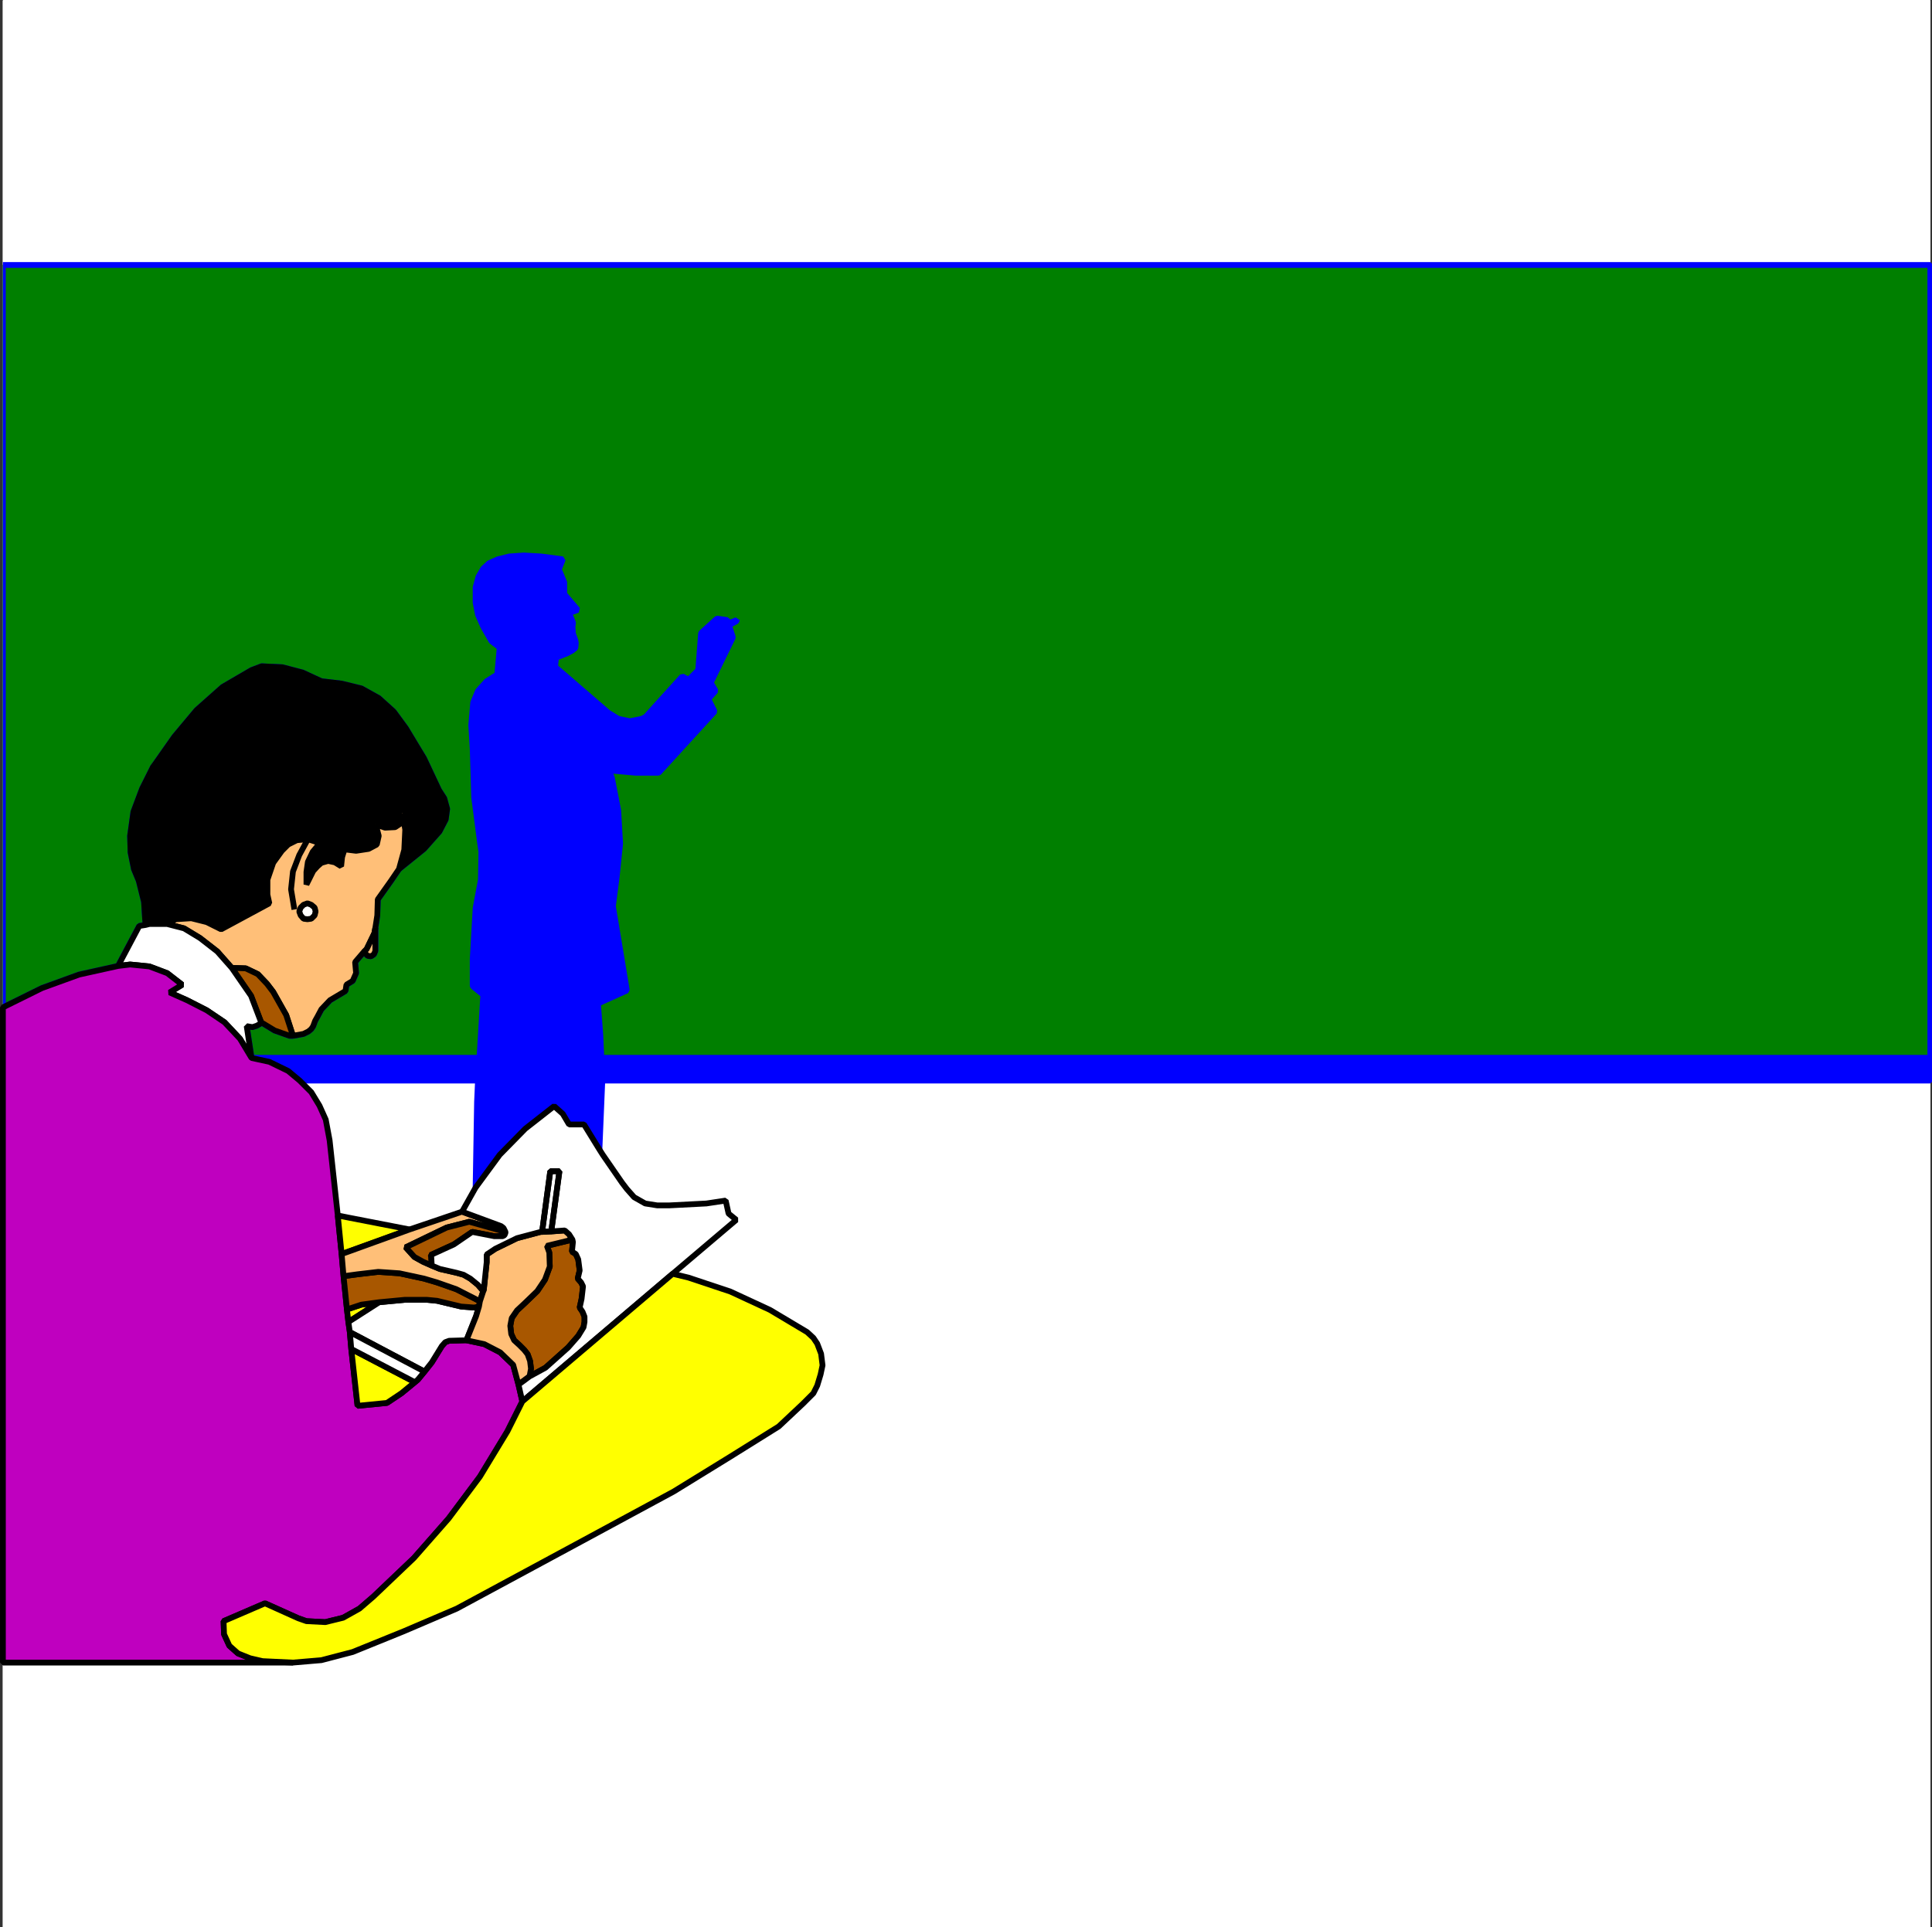 <svg xmlns="http://www.w3.org/2000/svg" width="3000.231" height="2993.144"><rect width="100%" height="100%" fill="#333333" stroke="none"/><defs><clipPath id="a"><path d="M0 0h2993.144v2992.184H0Zm0 0"/></clipPath><clipPath id="b"><path d="M0 404h2995.75v1245H0Zm0 0"/></clipPath><clipPath id="c"><path d="M923 1635h2072.75v49H923Zm0 0"/></clipPath></defs><path fill="#fff" d="M4.48 2993.144h2993.145V0H4.481Zm0 0"/><g clip-path="url(#a)" transform="translate(4.48 .96)"><path fill="#fff" fill-rule="evenodd" stroke="#fff" stroke-linecap="square" stroke-linejoin="bevel" stroke-miterlimit="10" stroke-width=".729" d="M0 2992.184h2993.145V-.961H0Zm0 0"/></g><path fill="#00f" fill-rule="evenodd" stroke="#00f" stroke-linecap="square" stroke-linejoin="bevel" stroke-miterlimit="10" stroke-width=".729" d="m815.625 1753.219 44.91-35.168 13.442 11.984 9.742 16.461h23.187l23.965 38.918 4.48-107.012-1.511-35.168-1.512-34.437-3.699-50.121 44.86-20.215-21.672-130.926 5.988-46.422 5.21-50.847-2.968-51.633-9.742-50.172-4.48-11.93 41.156 3.7h35.898l86.8-95.032-9.69-19.433 11.199-12.715-7.45-12.711 34.387-70.336-5.992-18.703 11.984-6.774v-1.457l-12.714 5.211-2.239-5.21-15.734-2.294-24.695 22.453-4.481 57.625-14.953 14.954-9.742-5.211-56.844 62.832-5.988 3.023-18.707 3.75-17.973-3.75-15.734-9.742-82.317-71.067 1.508-14.222 17.195-6.723 8.23-4.531 4.532-3.7.73-7.503-.73-4.48-3.75-10.473-.781-11.98.781-2.243v-3.02l-3.02-7.453-2.242-4.48.782-3.02 11.93-4.48-20.942-24.695v-17.977l-6.723-16.46-2.238-2.243 6.719-17.191-33.657-4.48-26.933-1.513-22.457 1.512-17.973 4.48-13.445 5.993-9.012 8.23-7.45 12.711-4.48 16.465v23.914l3.7 18.754 8.23 18.707 12.766 22.402 12.71 9.742-3.75 41.887-16.464 10.528-13.492 14.949-7.453 17.976-3.02 35.168 2.238 37.407 2.293 74.816 8.961 68.824 2.242 15.735-.73 43.398-8.23 44.129-4.536 79.348v41.89l16.465 13.492-5.937 98-2.293 35.168-1.461 32.926-2.239 133.223 37.407-50.903zm0 0"/><path fill="none" stroke="#00f" stroke-linecap="square" stroke-linejoin="bevel" stroke-miterlimit="10" stroke-width="8.961" d="m815.625 1753.219 44.91-35.168 13.442 11.984 9.742 16.461h23.187l23.965 38.918 4.48-107.012-1.511-35.168-1.512-34.437-3.699-50.121 44.86-20.215-21.672-130.926 5.988-46.422 5.21-50.847-2.968-51.633-9.742-50.172-4.48-11.93 41.156 3.7h35.898l86.8-95.032-9.69-19.433 11.199-12.715-7.45-12.711 34.387-70.336-5.992-18.703 11.984-6.774v-1.457l-12.714 5.211-2.239-5.21-15.734-2.294-24.695 22.453-4.481 57.625-14.953 14.954-9.742-5.211-56.844 62.832-5.988 3.023-18.707 3.75-17.973-3.75-15.734-9.742-82.317-71.067 1.508-14.222 17.195-6.723 8.23-4.531 4.532-3.7.73-7.503-.73-4.48-3.75-10.473-.781-11.98.781-2.243v-3.02l-3.02-7.453-2.242-4.48.782-3.02 11.93-4.48-20.942-24.695v-17.977l-6.723-16.46-2.238-2.243 6.719-17.191-33.657-4.48-26.933-1.513-22.457 1.512-17.973 4.48-13.445 5.993-9.012 8.23-7.45 12.711-4.48 16.465v23.914l3.7 18.754 8.23 18.707 12.766 22.402 12.71 9.742-3.75 41.887-16.464 10.528-13.492 14.949-7.453 17.976-3.02 35.168 2.238 37.407 2.293 74.816 8.961 68.824 2.242 15.735-.73 43.398-8.23 44.129-4.536 79.348v41.89l16.465 13.492-5.937 98-2.293 35.168-1.461 32.926-2.239 133.223 37.407-50.903zm0 0"/><path fill="#007f00" fill-rule="evenodd" stroke="#007f00" stroke-linecap="square" stroke-linejoin="bevel" stroke-miterlimit="10" stroke-width=".729" d="m928.63 1558.676 44.858-20.215-21.671-130.926 5.988-46.422 5.21-50.847-2.968-51.633-9.742-50.172-4.48-11.93 41.156 3.7h35.898l86.8-95.032-9.69-19.433 11.199-12.715-7.45-12.711 34.387-70.336-5.992-18.703 11.984-6.774v-1.457l-12.714 5.211-2.239-5.21-15.734-2.294-24.695 22.453-4.481 57.625-14.953 14.954-9.742-5.211-56.844 62.832-5.988 3.023-18.707 3.75-17.973-3.75-15.734-9.742-82.317-71.067 1.508-14.222 17.195-6.723 8.23-4.531 4.532-3.7.73-7.503-.73-4.48-3.75-10.473-.781-11.98.781-2.243v-3.02l-3.02-7.453-2.242-4.48.782-3.02 11.93-4.48-20.942-24.695v-17.977l-6.723-16.46-2.238-2.243 6.719-17.191-33.657-4.48-26.933-1.513-22.457 1.512-17.973 4.48-13.445 5.993-9.012 8.23-7.45 12.711-4.48 16.465v23.914l3.7 18.754 8.23 18.707 12.766 22.402 12.71 9.742-3.75 41.887-16.464 10.528-13.492 14.949-7.453 17.976-3.02 35.168 2.238 37.407 2.293 74.816 8.961 68.824 2.242 15.735-.73 43.398-8.23 44.129-4.536 79.347v41.891l16.465 13.492-5.937 98h-353.97l-7.503-49.39 9.016 1.511 6.718-2.242 5.262-3.02 1.461-2.242 20.945 12.715 23.235 8.23h5.21l16.465-2.968 7.5-3.754 4.481-3.75 2.969-4.48 3.023-8.23 3.75-6.723 5.992-11.254 13.442-14.172 23.968-14.223 1.458-9.742 9.742-5.992 5.261-11.98-1.511-17.196 13.496-15.734 5.937 5.992 5.262.781 4.484-3.02 2.239-5.21v-35.95l3.023-19.433.727-24.696 20.215-28.445 12.714-18.707 38.918-31.414 23.914-26.937 9.743-18.704 2.238-16.464-4.48-16.461-8.231-12.766-23.184-49.34-28.445-47.148-18.707-25.477-23.184-20.945-26.933-14.953-30.688-7.5-31.418-3.7-29.226-13.496-31.418-8.23-32.145-1.512-15.734 5.992-44.91 26.207-40.38 35.895-34.437 41.16-33.656 47.88-16.465 32.929-13.492 35.945-5.21 37.41.73 25.426 5.261 26.203 7.45 17.977 8.234 32.925 2.238 35.899-9.691 1.512-32.926 62.101-60.645 13.442-57.62 20.945-60.594 29.957V411.539h2993.144v1231.695H933.84l-1.512-34.437zm0 0"/><g clip-path="url(#b)" transform="translate(4.48 .96)"><path fill="none" stroke="#00f" stroke-linecap="square" stroke-linejoin="bevel" stroke-miterlimit="10" stroke-width="8.961" d="m924.148 1557.715 44.86-20.215-21.672-130.926 5.988-46.422 5.211-50.847-2.969-51.633-9.742-50.172-4.48-11.93 41.156 3.7h35.898l86.801-95.032-9.691-19.433 11.2-12.715-7.45-12.711 34.387-70.336-5.993-18.703 11.985-6.774v-1.457l-12.715 5.211-2.238-5.21-15.735-2.294-24.695 22.454-4.48 57.625-14.954 14.953-9.742-5.211-56.844 62.832-5.988 3.023-18.707 3.75-17.973-3.75-15.734-9.742-82.316-71.066 1.507-14.223 17.196-6.723 8.23-4.531 4.531-3.7.73-7.503-.73-4.48-3.75-10.473-.78-11.98.78-2.243v-3.02l-3.02-7.453-2.241-4.48.781-3.02 11.93-4.48-20.942-24.695v-17.977l-6.722-16.46-2.239-2.243 6.72-17.191-33.657-4.48-26.934-1.513-22.457 1.512-17.972 4.48-13.446 5.993-9.011 8.23-7.45 12.711-4.48 16.465v23.914l3.699 18.754 8.23 18.707 12.766 22.402 12.711 9.743-3.75 41.886-16.465 10.528-13.492 14.949-7.453 17.976-3.02 35.168 2.239 37.407 2.293 74.816 8.96 68.824 2.243 15.735-.73 43.398-8.231 44.129-4.535 79.348v41.89l16.465 13.492-5.938 98H386.113l-7.504-49.39 9.016 1.512 6.719-2.243 5.261-3.02 1.461-2.241 20.946 12.714 23.234 8.231h5.211l16.465-2.969 7.5-3.754 4.48-3.75 2.97-4.48 3.023-8.23 3.75-6.723 5.992-11.254 13.441-14.172 23.969-14.223 1.457-9.742 9.742-5.992 5.262-11.98-1.512-17.196 13.496-15.734 5.938 5.992 5.261.781 4.485-3.02 2.238-5.21v-35.95l3.024-19.433.726-24.695 20.215-28.446 12.715-18.707 38.918-31.414 23.914-26.937 9.742-18.703 2.238-16.465-4.48-16.461-8.23-12.766-23.184-49.34-28.446-47.148-18.707-25.477-23.183-20.945-26.934-14.953-30.687-7.5-31.418-3.7-29.227-13.495-31.418-8.23-32.144-1.513-15.735 5.993-44.91 26.207-40.379 35.894-34.437 41.16-33.657 47.88-16.464 32.929-13.493 35.945-5.21 37.41.73 25.426 5.262 26.203 7.449 17.977 8.234 32.926 2.239 35.898-9.692 1.512-32.926 62.101-60.644 13.442-57.621 20.945L0 1563.707V410.578h2993.145v1231.695H929.359l-1.511-34.437zm0 0"/></g><path fill="#00f" fill-rule="evenodd" stroke="#00f" stroke-linecap="square" stroke-linejoin="bevel" stroke-miterlimit="10" stroke-width=".729" d="m447.488 1663.45-29.23-14.224-27.664-5.992h353.969l-2.293 35.168H465.41Zm0 0"/><path fill="none" stroke="#00f" stroke-linecap="square" stroke-linejoin="bevel" stroke-miterlimit="10" stroke-width="8.961" d="m447.488 1663.45-29.23-14.224-27.664-5.992h353.969l-2.293 35.168H465.41Zm0 0"/><path fill="#00f" fill-rule="evenodd" stroke="#00f" stroke-linecap="square" stroke-linejoin="bevel" stroke-miterlimit="10" stroke-width=".729" d="m933.84 1643.234 1.512 35.168h2062.273v-35.168zm0 0"/><g clip-path="url(#c)" transform="translate(4.48 .96)"><path fill="none" stroke="#00f" stroke-linecap="square" stroke-linejoin="bevel" stroke-miterlimit="10" stroke-width="8.961" d="m929.36 1642.273 1.511 35.168h2062.274v-35.168zm0 0"/></g><path fill-rule="evenodd" stroke="#000" stroke-linecap="square" stroke-linejoin="bevel" stroke-miterlimit="10" stroke-width=".729" d="m237.211 1191.996 18.703-20.945 12.715-11.2 15.734-8.23 8.23-.73 1.458 8.23-2.238 8.961-11.985 15.684-5.21 11.98L273.11 1207l3.019 11.203 5.941 3.75 5.262-.726 6.719-5.993 15.008-32.93 17.922-47.878 5.261-5.262h7.45l4.53 5.262 1.462 13.441.781 14.953 8.23-2.968 5.993-1.512 9.691-1.512h9.012l8.234 2.293 2.238 5.941-3.02 12.762 46.419-25.476 56.113-23.914 9.742-5.993 6.723-7.5 1.512-9.742-3.024-8.234-20.945-11.2-16.461-5.992 2.969-2.968 15.734-5.262 18.703-1.512 8.961 1.512 7.504 3.75 6.719 10.473.781 17.191-3.02 15.004 9.012-4.531 7.45-10.473 5.261-14.223 6.723 6.774 1.512 7.45v11.983l-5.262 8.961-25.426 28.446 24.695-1.457 11.204-15.004 15.73-13.446 17.195-9.742 17.973-7.5-23.184-20.945-26.933-14.953-30.688-7.5-31.418-3.7-29.226-13.495-31.418-8.231-32.145-1.512-15.734 5.993-44.91 26.207-40.38 35.894-34.437 41.16zm0 0"/><path fill="none" stroke="#000" stroke-linecap="square" stroke-linejoin="bevel" stroke-miterlimit="10" stroke-width="8.961" d="m237.211 1191.996 18.703-20.945 12.715-11.2 15.734-8.23 8.23-.73 1.458 8.23-2.238 8.961-11.985 15.684-5.21 11.98L273.11 1207l3.019 11.203 5.941 3.75 5.262-.726 6.719-5.993 15.008-32.93 17.922-47.878 5.261-5.262h7.45l4.53 5.262 1.462 13.441.781 14.953 8.23-2.968 5.993-1.512 9.691-1.512h9.012l8.234 2.293 2.238 5.941-3.02 12.762 46.419-25.476 56.113-23.914 9.742-5.993 6.723-7.5 1.512-9.742-3.024-8.234-20.945-11.2-16.461-5.992 2.969-2.968 15.734-5.262 18.703-1.512 8.961 1.512 7.504 3.75 6.719 10.473.781 17.191-3.02 15.004 9.012-4.531 7.45-10.473 5.261-14.223 6.723 6.774 1.512 7.45v11.983l-5.262 8.961-25.426 28.446 24.695-1.457 11.204-15.004 15.73-13.446 17.195-9.742 17.973-7.5-23.184-20.945-26.933-14.953-30.688-7.5-31.418-3.7-29.226-13.495-31.418-8.231-32.145-1.512-15.734 5.993-44.91 26.207-40.38 35.894-34.437 41.16zm0 0"/><path fill-rule="evenodd" stroke="#000" stroke-linecap="square" stroke-linejoin="bevel" stroke-miterlimit="10" stroke-width=".729" d="m259.668 1435.2 13.442-7.45 23.964-1.512 23.914 5.992 22.454 11.2 74.816-40.375-2.969-13.496v-23.184l8.961-26.207 13.492-18.703 9.746-9.742L460.93 1305l17.191-1.508 18.758 5.988-11.254 13.497-7.504 15.734-2.238 15.68v19.488l10.469-20.996 6.773-7.453 5.992-5.262 10.473-2.969 10.473 2.242 9.691 5.989 1.508-14.223 3.754-11.98 17.972 2.238 19.434-2.969 12.715-6.773 3.02-13.442-4.481-17.195-.781-.781 14.953 5.265 15.734-.785 13.492-8.96-2.238-12.712 2.238 12.711 2.243 12.715-1.512 31.414-8.23 29.957 38.917-31.414 23.914-26.937 9.743-18.704 2.238-16.464-4.48-16.461-8.231-12.766-23.184-49.34-28.445-47.148-18.707-25.477-17.973 7.5-17.195 9.742-15.73 13.446-11.204 15.004-24.695 1.457 25.426-28.446 5.262-8.96v-11.985l-1.512-7.45-6.723-6.773-5.262 14.223-7.449 10.473-9.011 4.531 3.02-15.004-.782-17.191-6.719-10.473-7.504-3.75-8.96-1.512-18.704 1.512-15.734 5.262-2.969 2.968 16.46 5.993 20.946 11.199 3.024 8.234-1.512 9.742-6.723 7.5-9.742 5.993-56.113 23.914-46.418 25.476 3.02-12.762-2.239-5.94-8.234-2.294h-9.012l-9.691 1.512-5.993 1.512-8.23 2.968-.781-14.953-1.461-13.441-4.531-5.262h-7.45l-5.261 5.262-17.922 47.879-15.008 32.93-6.719 5.992-5.262.726-5.941-3.75-3.02-11.203 1.508-11.254 5.211-11.98 11.985-15.684 2.238-8.96-1.457-8.231-8.23.73-15.735 8.23-12.715 11.2-18.703 20.945-16.465 32.93-13.492 35.945-5.21 37.41.73 25.426 5.261 26.203 7.45 17.977 8.234 32.925 2.238 35.899 5.992-1.512zm0 0"/><path fill="none" stroke="#000" stroke-linecap="square" stroke-linejoin="bevel" stroke-miterlimit="10" stroke-width="8.961" d="m259.668 1435.2 13.442-7.45 23.964-1.512 23.914 5.992 22.454 11.2 74.816-40.375-2.969-13.496v-23.184l8.961-26.207 13.492-18.703 9.746-9.742L460.93 1305l17.191-1.508 18.758 5.988-11.254 13.497-7.504 15.734-2.238 15.68v19.488l10.469-20.996 6.773-7.453 5.992-5.262 10.473-2.969 10.473 2.242 9.691 5.989 1.508-14.223 3.754-11.98 17.972 2.238 19.434-2.969 12.715-6.773 3.02-13.442-4.481-17.195-.781-.781 14.953 5.265 15.734-.785 13.492-8.96-2.238-12.712 2.238 12.711 2.243 12.715-1.512 31.414-8.23 29.957 38.917-31.414 23.914-26.937 9.743-18.704 2.238-16.464-4.48-16.461-8.231-12.766-23.184-49.34-28.445-47.148-18.707-25.477-17.973 7.5-17.195 9.742-15.73 13.446-11.204 15.004-24.695 1.457 25.426-28.446 5.262-8.96v-11.985l-1.512-7.45-6.723-6.773-5.262 14.223-7.449 10.473-9.011 4.531 3.02-15.004-.782-17.191-6.719-10.473-7.504-3.75-8.96-1.512-18.704 1.512-15.734 5.262-2.969 2.968 16.46 5.993 20.946 11.199 3.024 8.234-1.512 9.742-6.723 7.5-9.742 5.993-56.113 23.914-46.418 25.476 3.02-12.762-2.239-5.94-8.234-2.294h-9.012l-9.691 1.512-5.993 1.512-8.23 2.968-.781-14.953-1.461-13.441-4.531-5.262h-7.45l-5.261 5.262-17.922 47.879-15.008 32.93-6.719 5.992-5.262.726-5.941-3.75-3.02-11.203 1.508-11.254 5.211-11.98 11.985-15.684 2.238-8.96-1.457-8.231-8.23.73-15.735 8.23-12.715 11.2-18.703 20.945-16.465 32.93-13.492 35.945-5.21 37.41.73 25.426 5.261 26.203 7.45 17.977 8.234 32.925 2.238 35.899 5.992-1.512zm0 0"/><path fill="#ffbf78" fill-rule="evenodd" stroke="#ffbf78" stroke-linecap="square" stroke-linejoin="bevel" stroke-miterlimit="10" stroke-width=".729" d="m273.11 1427.75 23.964-1.512 23.914 5.992 22.454 11.2 74.816-40.375-2.969-13.496v-23.184l8.961-26.207 13.492-18.703 9.746-9.742L460.93 1305l17.191-1.508 18.758 5.988-11.254 13.497-7.504 15.734-2.238 15.68v19.488l10.469-20.996 6.773-7.453 5.992-5.262 10.473-2.969 10.473 2.242 9.691 5.989 1.508-14.223 3.754-11.98 17.972 2.238 19.434-2.969 12.715-6.773 3.02-13.442-4.481-17.195-.781-.781 14.953 5.265 15.734-.785 13.492-8.96-2.238-12.712 2.238 12.711 2.243 12.715-1.512 31.414-8.23 29.957-12.716 18.707-20.214 28.445-.727 24.696-3.023 19.433-1.512 8.23-11.93 24.696-4.48 4.48-13.496 15.735 1.511 17.195-5.261 11.98-9.742 5.993-1.458 9.742-23.968 14.223-13.442 14.172-5.992 11.254-3.75 6.722-3.023 8.23-2.969 4.481-4.48 3.75-7.5 3.754-16.465 2.969-10.473-32.145-20.215-35.949-9.691-12.715-14.223-14.953-18.703-8.96-21.727-.782-22.453-25.422-26.937-20.945-24.696-14.953-26.152-6.774zm0 0"/><path fill="none" stroke="#000" stroke-linecap="square" stroke-linejoin="bevel" stroke-miterlimit="10" stroke-width="8.961" d="m273.11 1427.75 23.964-1.512 23.914 5.992 22.454 11.2 74.816-40.375-2.969-13.496v-23.184l8.961-26.207 13.492-18.703 9.746-9.742L460.93 1305l17.191-1.508 18.758 5.988-11.254 13.497-7.504 15.734-2.238 15.68v19.488l10.469-20.996 6.773-7.453 5.992-5.262 10.473-2.969 10.473 2.242 9.691 5.989 1.508-14.223 3.754-11.98 17.972 2.238 19.434-2.969 12.715-6.773 3.02-13.442-4.481-17.195-.781-.781 14.953 5.265 15.734-.785 13.492-8.96-2.238-12.712 2.238 12.711 2.243 12.715-1.512 31.414-8.23 29.957-12.716 18.707-20.214 28.445-.727 24.696-3.023 19.433-1.512 8.23-11.93 24.696-4.48 4.48-13.496 15.735 1.511 17.195-5.261 11.98-9.742 5.993-1.458 9.742-23.968 14.223-13.442 14.172-5.992 11.254-3.75 6.722-3.023 8.23-2.969 4.481-4.48 3.75-7.5 3.754-16.465 2.969-10.473-32.145-20.215-35.949-9.691-12.715-14.223-14.953-18.703-8.96-21.727-.782-22.453-25.422-26.937-20.945-24.696-14.953-26.152-6.774zm0 0"/><path fill="#a85700" fill-rule="evenodd" stroke="#a85700" stroke-linecap="square" stroke-linejoin="bevel" stroke-miterlimit="10" stroke-width=".729" d="m400.336 1513.035 14.223 14.953 9.691 12.715 20.215 35.95 10.473 32.144h-5.211l-23.235-8.23-20.945-12.715-15.684-41.157-29.957-43.402 21.727.781zm0 0"/><path fill="none" stroke="#000" stroke-linecap="square" stroke-linejoin="bevel" stroke-miterlimit="10" stroke-width="8.961" d="m400.336 1513.035 14.223 14.953 9.691 12.715 20.215 35.95 10.473 32.144h-5.211l-23.235-8.23-20.945-12.715-15.684-41.157-29.957-43.402 21.727.781zm0 0"/><path fill="#ffbf78" fill-rule="evenodd" stroke="#ffbf78" stroke-linecap="square" stroke-linejoin="bevel" stroke-miterlimit="10" stroke-width=".729" d="m581.383 1449.422 1.512-8.23v35.949l-2.239 5.21-4.484 3.02-5.262-.781-5.937-5.992 4.48-4.48zm0 0"/><path fill="none" stroke="#000" stroke-linecap="square" stroke-linejoin="bevel" stroke-miterlimit="10" stroke-width="8.961" d="m581.383 1449.422 1.512-8.23v35.949l-2.239 5.21-4.484 3.02-5.262-.781-5.937-5.992 4.48-4.48zm0 0"/><path fill="#fff" fill-rule="evenodd" stroke="#fff" stroke-linecap="square" stroke-linejoin="bevel" stroke-miterlimit="10" stroke-width=".729" d="m488.645 1409.773-5.262-4.48-5.992-2.238-5.989 2.238-4.48 4.48-2.242 5.993 2.242 5.992 4.48 5.21 5.989.782 5.992-.781 5.262-5.211 1.46-5.992zm0 0"/><path fill="none" stroke="#000" stroke-linecap="square" stroke-linejoin="bevel" stroke-miterlimit="10" stroke-width="8.961" d="m488.645 1409.773-5.262-4.48-5.992-2.238-5.989 2.238-4.48 4.48-2.242 5.993 2.242 5.992 4.48 5.21 5.989.782 5.992-.781 5.262-5.211 1.46-5.992zm0 0"/><path fill="#fff" fill-rule="evenodd" stroke="#fff" stroke-linecap="square" stroke-linejoin="bevel" stroke-miterlimit="10" stroke-width=".729" d="m405.547 1587.851-1.46 2.243-5.263 3.02-6.718 2.242-9.016-1.512 7.504 49.39-17.977-29.906-23.91-25.477-27.719-18.703-30.687-15.683-26.934-11.98 19.485-11.985-23.184-17.973-27.719-10.472-29.906-2.969-18.703 2.238 32.926-62.101 9.691-1.512 5.992-1.512h27.72l26.151 6.774 24.696 14.953 26.937 20.945 22.453 25.422 29.957 43.402zm0 0"/><path fill="none" stroke="#000" stroke-linecap="square" stroke-linejoin="bevel" stroke-miterlimit="10" stroke-width="8.961" d="m405.547 1587.851-1.46 2.243-5.263 3.02-6.718 2.242-9.016-1.512 7.504 49.39-17.977-29.906-23.91-25.477-27.719-18.703-30.687-15.683-26.934-11.98 19.485-11.985-23.184-17.973-27.719-10.472-29.906-2.969-18.703 2.238 32.926-62.101 9.691-1.512 5.992-1.512h27.72l26.151 6.774 24.696 14.953 26.937 20.945 22.453 25.422 29.957 43.402zm72.574-284.359-13.441 24.695-9.742 25.477-2.97 27.664 4.481 26.938"/><path fill="#bf00bf" fill-rule="evenodd" stroke="#bf00bf" stroke-linecap="square" stroke-linejoin="bevel" stroke-miterlimit="10" stroke-width=".729" d="m407.785 2580.098-19.433-4.48-18.703-7.505-13.493-11.98-8.234-17.926-.727-20.215 64.344-27.715 51.63 23.235 12.714 4.48 29.227 1.512 27.664-6.774 25.425-14.222 21.727-18.703 62.832-59.864 53.871-61.32 48.66-65.125 42.672-70.336 23.184-46.367-5.993-26.207-8.23-30.688-20.215-19.433-24.695-12.766-27.664-5.992-26.938.781-5.992 2.243-5.262 5.992-15.68 25.426-11.253 14.222-10.473 12.711-4.48 3.75-20.946 17.195-22.453 15.004-45.64 4.48-9.743-88.308-2.242-26.207-2.238-15.683-2.242-19.485-5.262-51.629-2.969-34.386-5.992-59.864-12.71-116.758-5.993-32.195-9.742-21.676-12.715-20.945-17.973-17.973-17.922-14.953-29.23-14.222-27.664-5.993-17.977-29.906-23.91-25.476-27.719-18.704-30.687-15.683-26.934-11.98 19.485-11.985-23.184-17.973-27.719-10.472-29.906-2.969-18.703 2.238-60.645 13.442-57.62 20.945-60.594 29.957v1017.668h450.457Zm0 0"/><path fill="none" stroke="#000" stroke-linecap="square" stroke-linejoin="bevel" stroke-miterlimit="10" stroke-width="8.961" d="m407.785 2580.098-19.433-4.48-18.703-7.505-13.493-11.98-8.234-17.926-.727-20.215 64.344-27.715 51.63 23.235 12.714 4.48 29.227 1.512 27.664-6.774 25.425-14.222 21.727-18.703 62.832-59.864 53.871-61.32 48.66-65.125 42.672-70.336 23.184-46.367-5.993-26.207-8.23-30.688-20.215-19.433-24.695-12.766-27.664-5.992-26.938.781-5.992 2.243-5.262 5.992-15.68 25.426-11.253 14.222-10.473 12.711-4.48 3.75-20.946 17.195-22.453 15.004-45.64 4.48-9.743-88.308-2.242-26.207-2.238-15.683-2.242-19.485-5.262-51.629-2.969-34.386-5.992-59.864-12.71-116.758-5.993-32.195-9.742-21.676-12.715-20.945-17.973-17.973-17.922-14.953-29.23-14.222-27.664-5.993-17.977-29.906-23.91-25.476-27.719-18.704-30.687-15.683-26.934-11.98 19.485-11.985-23.184-17.973-27.719-10.472-29.906-2.969-18.703 2.238-60.645 13.442-57.62 20.945-60.594 29.957v1017.668h450.457Zm0 0"/><path fill="#ff0" fill-rule="evenodd" stroke="#ff0" stroke-linecap="square" stroke-linejoin="bevel" stroke-miterlimit="10" stroke-width=".729" d="m524.543 1887.95 111.492 21.671-105.5 38.191zm0 0"/><path fill="none" stroke="#000" stroke-linecap="square" stroke-linejoin="bevel" stroke-miterlimit="10" stroke-width="8.961" d="m524.543 1887.95 111.492 21.671-105.5 38.191zm0 0"/><path fill="#ff0" fill-rule="evenodd" stroke="#ff0" stroke-linecap="square" stroke-linejoin="bevel" stroke-miterlimit="10" stroke-width=".729" d="m541.008 2053.313 47.879-30.684-27.664 3.75-22.457 7.45zm0 0"/><path fill="none" stroke="#000" stroke-linecap="square" stroke-linejoin="bevel" stroke-miterlimit="10" stroke-width="8.961" d="m541.008 2053.313 47.879-30.684-27.664 3.75-22.457 7.45zm0 0"/><path fill="#ff0" fill-rule="evenodd" stroke="#ff0" stroke-linecap="square" stroke-linejoin="bevel" stroke-miterlimit="10" stroke-width=".729" d="m623.324 2164.027-22.453 15.004-45.64 4.48-9.743-88.308 98.782 51.629zm0 0"/><path fill="none" stroke="#000" stroke-linecap="square" stroke-linejoin="bevel" stroke-miterlimit="10" stroke-width="8.961" d="m623.324 2164.027-22.453 15.004-45.64 4.48-9.743-88.308 98.782 51.629zm0 0"/><path fill="#fff" fill-rule="evenodd" stroke="#fff" stroke-linecap="square" stroke-linejoin="bevel" stroke-miterlimit="10" stroke-width=".729" d="m670.477 2116.148 15.68-25.425 5.261-5.993 5.992-2.242 26.938-.781 14.953-37.406 4.48-14.953-7.453 1.511-20.215-1.511-37.406-8.961-15.734-1.512h-34.438l-39.648 3.754-47.879 30.683 2.238 15.684 115.977 61.375zm0 0"/><path fill="none" stroke="#000" stroke-linecap="square" stroke-linejoin="bevel" stroke-miterlimit="10" stroke-width="8.961" d="m670.477 2116.148 15.68-25.425 5.261-5.993 5.992-2.242 26.938-.781 14.953-37.406 4.48-14.953-7.453 1.511-20.215-1.511-37.406-8.961-15.734-1.512h-34.438l-39.648 3.754-47.879 30.683 2.238 15.684 115.977 61.375zm0 0"/><path fill="#fff" fill-rule="evenodd" stroke="#fff" stroke-linecap="square" stroke-linejoin="bevel" stroke-miterlimit="10" stroke-width=".729" d="m543.246 2068.996 115.977 61.375-10.473 12.711-4.48 3.75-98.782-51.629zm0 0"/><path fill="none" stroke="#000" stroke-linecap="square" stroke-linejoin="bevel" stroke-miterlimit="10" stroke-width="8.961" d="m543.246 2068.996 115.977 61.375-10.473 12.711-4.48 3.75-98.782-51.629zm0 0"/><path fill="#a85700" fill-rule="evenodd" stroke="#a85700" stroke-linecap="square" stroke-linejoin="bevel" stroke-miterlimit="10" stroke-width=".729" d="m533.504 1982.2 21.727-2.973 32.144-3.75 32.926 2.242 38.191 8.23 20.215 5.992 29.906 10.473 36.676 18.703-1.508 8.23-7.453 1.512-20.215-1.511-37.406-8.961-15.734-1.512h-34.438l-39.648 3.754-27.664 3.75-22.457 7.45zm0 0"/><path fill="none" stroke="#000" stroke-linecap="square" stroke-linejoin="bevel" stroke-miterlimit="10" stroke-width="8.961" d="m533.504 1982.2 21.727-2.973 32.144-3.75 32.926 2.242 38.191 8.23 20.215 5.992 29.906 10.473 36.676 18.703-1.508 8.23-7.453 1.512-20.215-1.511-37.406-8.961-15.734-1.512h-34.438l-39.648 3.754-27.664 3.75-22.457 7.45zm0 0"/><path fill="#ffbf78" fill-rule="evenodd" stroke="#ffbf78" stroke-linecap="square" stroke-linejoin="bevel" stroke-miterlimit="10" stroke-width=".729" d="m530.535 1947.813 105.5-38.192 81.54-27.664 60.644 22.457 3.75 2.969 2.969 5.992-56.11-15.734-35.168 9.011-63.613 30.688 13.492 14.953 13.442 7.45 13.496 5.991 12.71 5.262 16.465 3.75 9.688 2.242 10.527 2.969 10.47 5.992 11.933 9.742 8.23 9.692-5.21 15.734-36.677-18.703-29.906-10.473-20.215-5.992-38.191-8.23-32.926-2.242-32.144 3.75-21.727 2.972zm0 0"/><path fill="none" stroke="#000" stroke-linecap="square" stroke-linejoin="bevel" stroke-miterlimit="10" stroke-width="8.961" d="m530.535 1947.813 105.5-38.192 81.54-27.664 60.644 22.457 3.75 2.969 2.969 5.992-56.11-15.734-35.168 9.011-63.613 30.688 13.492 14.953 13.442 7.45 13.496 5.991 12.71 5.262 16.465 3.75 9.688 2.242 10.527 2.969 10.47 5.992 11.933 9.742 8.23 9.692-5.21 15.734-36.677-18.703-29.906-10.473-20.215-5.992-38.191-8.23-32.926-2.242-32.144 3.75-21.727 2.972zm0 0"/><path fill="#a85700" fill-rule="evenodd" stroke="#a85700" stroke-linecap="square" stroke-linejoin="bevel" stroke-miterlimit="10" stroke-width=".729" d="M784.938 1913.375v1.508l-1.512 3.699-2.969 1.512h-12.71l-34.438-6.719-28.45 19.434-35.894 16.46.727 3.024.785 13.441-13.496-5.992-13.442-7.449-13.492-14.953 63.613-30.688 35.168-9.011zm0 0"/><path fill="none" stroke="#000" stroke-linecap="square" stroke-linejoin="bevel" stroke-miterlimit="10" stroke-width="8.961" d="M784.938 1913.375v1.508l-1.512 3.699-2.969 1.512h-12.71l-34.438-6.719-28.45 19.434-35.894 16.46.727 3.024.785 13.441-13.496-5.992-13.442-7.449-13.492-14.953 63.613-30.688 35.168-9.011zm0 0"/><path fill="#a85700" fill-rule="evenodd" stroke="#a85700" stroke-linecap="square" stroke-linejoin="bevel" stroke-miterlimit="10" stroke-width=".729" d="m847.043 2124.379 35.168-31.418 15.734-17.973 8.23-13.441 1.513-8.235v-8.23l-3.024-7.504-4.48-6.719 2.968-13.496 2.243-19.43-2.97-5.992-5.265-5.992 3.024-12.71-2.239-17.196-3.753-8.23-5.993-3.754 1.512-14.95-.781-3.754-39.649 9.692 3.75 10.473.73 21.726-7.448 20.215-11.985 17.922-19.433 18.754-11.98 11.203-8.235 11.984-2.238 11.98 1.457 12.716 4.535 9.687 8.23 7.504 7.45 7.504 5.261 6.719 3.754 10.472 1.457 11.985-2.238 11.98zm0 0"/><path fill="none" stroke="#000" stroke-linecap="square" stroke-linejoin="bevel" stroke-miterlimit="10" stroke-width="8.961" d="m847.043 2124.379 35.168-31.418 15.734-17.973 8.23-13.441 1.513-8.235v-8.23l-3.024-7.504-4.48-6.719 2.968-13.496 2.243-19.43-2.97-5.992-5.265-5.992 3.024-12.71-2.239-17.196-3.753-8.23-5.993-3.754 1.512-14.95-.781-3.754-39.649 9.692 3.75 10.473.73 21.726-7.448 20.215-11.985 17.922-19.433 18.754-11.98 11.203-8.235 11.984-2.238 11.98 1.457 12.716 4.535 9.687 8.23 7.504 7.45 7.504 5.261 6.719 3.754 10.472 1.457 11.985-2.238 11.98zm0 0"/><path fill="#ffbf78" fill-rule="evenodd" stroke="#ffbf78" stroke-linecap="square" stroke-linejoin="bevel" stroke-miterlimit="10" stroke-width=".729" d="m888.93 1925.355-39.649 9.692 3.75 10.473.73 21.726-7.448 20.215-11.985 17.922-19.433 18.754-11.98 11.203-8.235 11.984-2.238 11.98 1.457 12.716 4.535 9.687 8.23 7.504 7.45 7.504 5.261 6.719 3.754 10.472 1.457 11.985-2.238 11.98-17.196 12.715-8.23-30.687-20.215-19.434-24.695-12.766-27.664-5.992 14.953-37.406 4.48-14.953 1.508-8.23 5.211-15.735.781-2.242 4.48-42.618v-11.984l13.442-8.96 33.711-16.462 36.676-9.742h2.242l14.223-.73 20.945-1.512 6.719 5.992zm0 0"/><path fill="none" stroke="#000" stroke-linecap="square" stroke-linejoin="bevel" stroke-miterlimit="10" stroke-width="8.961" d="m888.93 1925.355-39.649 9.692 3.75 10.473.73 21.726-7.448 20.215-11.985 17.922-19.433 18.754-11.98 11.203-8.235 11.984-2.238 11.98 1.457 12.716 4.535 9.687 8.23 7.504 7.45 7.504 5.261 6.719 3.754 10.472 1.457 11.985-2.238 11.98-17.196 12.715-8.23-30.687-20.215-19.434-24.695-12.766-27.664-5.992 14.953-37.406 4.48-14.953 1.508-8.23 5.211-15.735.781-2.242 4.48-42.618v-11.984l13.442-8.96 33.711-16.462 36.676-9.742h2.242l14.223-.73 20.945-1.512 6.719 5.992zm0 0"/><path fill="#fff" fill-rule="evenodd" stroke="#fff" stroke-linecap="square" stroke-linejoin="bevel" stroke-miterlimit="10" stroke-width=".729" d="m750.5 2005.383-8.23-9.692-11.934-9.742-10.469-5.992-10.527-2.969-9.688-2.242-16.464-3.75-12.711-5.262-.785-13.441-.727-3.023 35.894-16.461 28.45-19.434 34.437 6.719h12.711l2.969-1.512 1.512-3.7v-1.507l-2.97-5.992-3.75-2.969-60.644-22.457 20.996-37.406 37.407-50.903 39.648-40.43 44.91-35.167 13.442 11.984 9.742 16.461h23.187l23.965 38.918 5.211 8.234 29.957 43.399 7.45 9.742 11.253 12.715 17.192 9.742 18.707 2.969h18.703l57.621-2.969 29.957-4.535 4.48 20.215 11.985 9.742-98.781 83.777-233.461 198.348-5.993-26.207 17.196-12.715 24.695-13.492 35.168-31.418 15.734-17.973 8.23-13.441 1.513-8.235v-8.23l-3.024-7.504-4.48-6.719 2.968-13.496 2.243-19.43-2.97-5.992-5.265-5.992 3.024-12.71-2.239-17.196-3.753-8.23-5.993-3.754 1.512-14.95-.781-3.754-5.211-8.23-6.719-5.992-20.945 1.512 12.71-93.57h-14.222l-12.71 94.3h-2.243l-36.676 9.742-33.71 16.461-13.442 8.961v11.984l-4.48 42.618zm0 0"/><path fill="none" stroke="#000" stroke-linecap="square" stroke-linejoin="bevel" stroke-miterlimit="10" stroke-width="8.961" d="m750.5 2005.383-8.23-9.692-11.934-9.742-10.469-5.992-10.527-2.969-9.688-2.242-16.464-3.75-12.711-5.262-.785-13.441-.727-3.023 35.894-16.461 28.45-19.434 34.437 6.719h12.711l2.969-1.512 1.512-3.7v-1.507l-2.97-5.992-3.75-2.969-60.644-22.457 20.996-37.406 37.407-50.903 39.648-40.43 44.91-35.167 13.442 11.984 9.742 16.461h23.187l23.965 38.918 5.211 8.234 29.957 43.399 7.45 9.742 11.253 12.715 17.192 9.742 18.707 2.969h18.703l57.621-2.969 29.957-4.535 4.48 20.215 11.985 9.742-98.781 83.777-233.461 198.348-5.993-26.207 17.196-12.715 24.695-13.492 35.168-31.418 15.734-17.973 8.23-13.441 1.513-8.235v-8.23l-3.024-7.504-4.48-6.719 2.968-13.496 2.243-19.43-2.97-5.992-5.265-5.992 3.024-12.71-2.239-17.196-3.753-8.23-5.993-3.754 1.512-14.95-.781-3.754-5.211-8.23-6.719-5.992-20.945 1.512 12.71-93.57h-14.222l-12.71 94.3h-2.243l-36.676 9.742-33.71 16.461-13.442 8.961v11.984l-4.48 42.618zm0 0"/><path fill="none" stroke="#000" stroke-linecap="square" stroke-linejoin="bevel" stroke-miterlimit="10" stroke-width="8.961" d="m856.055 1912.645 12.71-93.57h-14.222l-12.71 94.3zm0 0"/><path fill="#ff0" fill-rule="evenodd" stroke="#ff0" stroke-linecap="square" stroke-linejoin="bevel" stroke-miterlimit="10" stroke-width=".729" d="m454.938 2582.336 44.18-3.75 48.609-12.711 79.347-32.2 82.266-35.167 178.86-96.488 157.917-85.34 87.528-53.871 75.597-47.153 37.407-35.168 16.464-16.46 5.993-11.934 5.207-17.242 3.023-14.223-2.242-17.926-5.988-15.734-5.993-8.961-9.742-9.012-57.625-34.387-61.37-28.445-65.075-21.726-24.695-5.993-233.461 198.348-23.184 46.367-42.672 70.336-48.66 65.125-53.871 61.32-62.832 59.864-21.727 18.703-25.425 14.223-27.664 6.773-29.227-1.512-12.715-4.48-51.629-23.235-64.344 27.715.727 20.215 8.234 17.926 13.493 11.98 18.703 7.504 19.433 4.48zm0 0"/><path fill="none" stroke="#000" stroke-linecap="square" stroke-linejoin="bevel" stroke-miterlimit="10" stroke-width="8.961" d="m454.938 2582.336 44.18-3.75 48.609-12.711 79.347-32.2 82.266-35.167 178.86-96.488 157.917-85.34 87.528-53.871 75.597-47.153 37.407-35.168 16.464-16.46 5.993-11.934 5.207-17.242 3.023-14.223-2.242-17.926-5.988-15.734-5.993-8.961-9.742-9.012-57.625-34.387-61.37-28.445-65.075-21.726-24.695-5.993-233.461 198.348-23.184 46.367-42.672 70.336-48.66 65.125-53.871 61.32-62.832 59.864-21.727 18.703-25.425 14.223-27.664 6.773-29.227-1.512-12.715-4.48-51.629-23.235-64.344 27.715.727 20.215 8.234 17.926 13.493 11.98 18.703 7.504 19.433 4.48zm0 0"/></svg>
